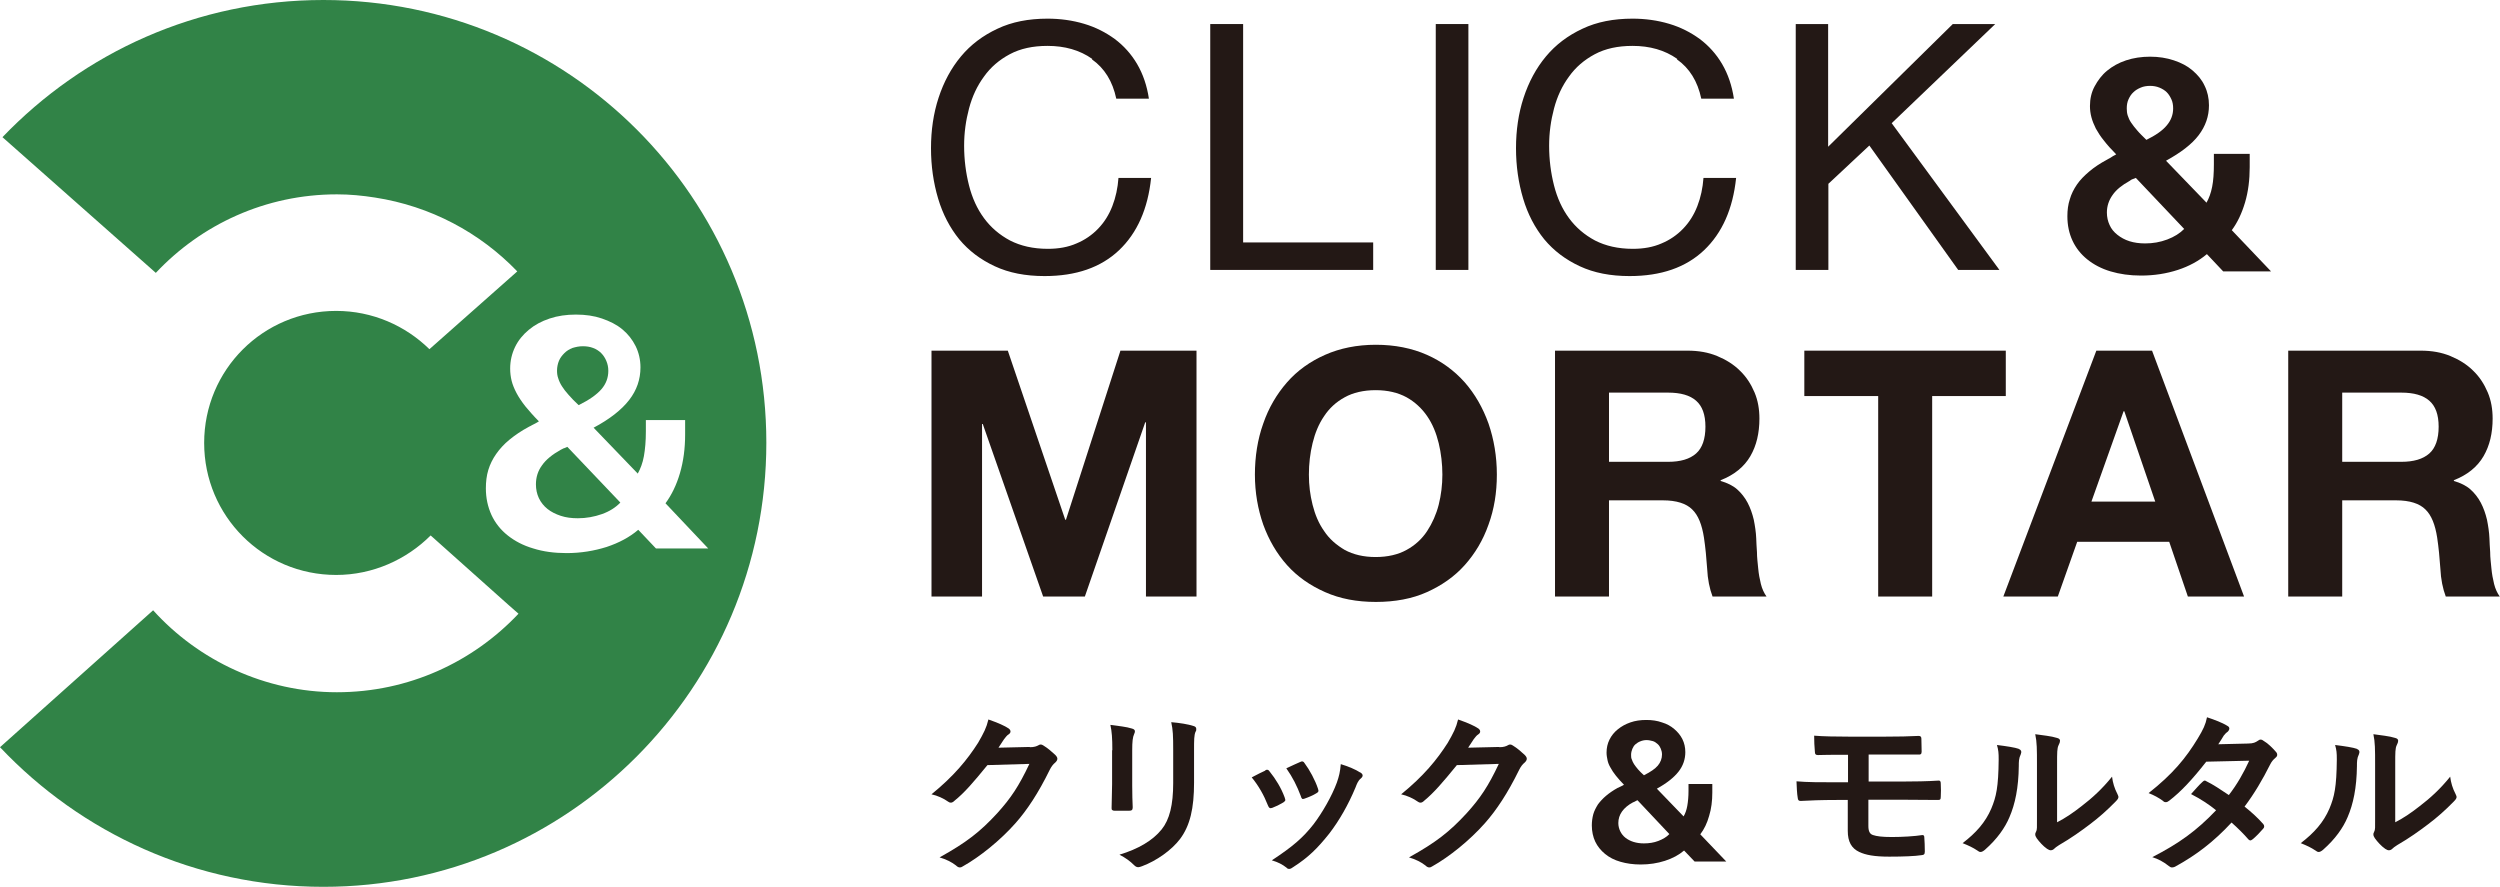 <?xml version="1.0" encoding="UTF-8"?>
<svg id="_レイヤー_2" data-name="レイヤー 2" xmlns="http://www.w3.org/2000/svg" viewBox="0 0 101.88 36.15">
  <defs>
    <style>
      .cls-1 {
        fill: #318347;
      }

      .cls-2 {
        fill: #231815;
      }
    </style>
  </defs>
  <g id="_レイヤー_1-2" data-name="レイヤー 1">
    <g>
      <g>
        <path class="cls-1" d="m22.99,18.26c-.06.03-.1.05-.14.07-.34.19-.6.4-.76.63-.17.23-.25.49-.25.78,0,.2.04.39.12.56.08.17.2.32.35.44.15.12.33.21.54.28.21.07.44.1.7.1.34,0,.67-.06.98-.17s.56-.27.75-.47l-2.16-2.27s-.08.03-.14.06Z"/>
        <path class="cls-1" d="m22.9,15.74c.07.11.16.23.27.35.11.13.25.27.41.42.43-.21.74-.43.93-.65.19-.22.28-.47.28-.75,0-.15-.03-.28-.08-.4-.05-.12-.12-.23-.21-.32-.09-.09-.2-.16-.33-.21-.13-.05-.27-.07-.42-.07s-.29.03-.42.07c-.13.05-.24.12-.33.21-.09.09-.17.19-.22.31-.05.12-.08.26-.08.4,0,.11.01.21.05.32.03.1.08.21.15.32Z"/>
        <path class="cls-1" d="m13.18,0C8.03,0,3.41,2.14.1,5.59l6.25,5.53c1.85-1.97,4.47-3.2,7.38-3.2.53,0,1.04.05,1.55.13,2.27.35,4.28,1.43,5.8,3.01l-3.58,3.17c-.98-.96-2.32-1.56-3.8-1.56-2.98,0-5.38,2.4-5.38,5.38s2.4,5.38,5.38,5.38c1.5,0,2.87-.63,3.85-1.61l3.17,2.83.41.36c-1.86,1.97-4.48,3.2-7.4,3.2s-5.64-1.29-7.49-3.34L0,30.45c3.31,3.5,7.98,5.69,13.18,5.69,9.97,0,18.05-8.12,18.05-18.1S23.16,0,13.18,0Zm12.83,21.59c-.35.3-.78.53-1.29.7-.51.16-1.05.25-1.63.25-.5,0-.95-.06-1.36-.19-.41-.12-.75-.3-1.04-.53-.29-.23-.51-.51-.66-.83-.15-.33-.23-.69-.23-1.09,0-.27.03-.52.1-.75.07-.23.18-.45.32-.65.14-.2.32-.4.54-.58s.48-.36.78-.52c0,0,.03-.02.08-.04.04-.02.08-.05.13-.07s.09-.05.13-.07c.04-.02.07-.04.08-.05-.22-.22-.4-.43-.55-.61-.15-.19-.27-.37-.36-.54-.09-.17-.16-.34-.2-.5-.04-.16-.06-.33-.06-.5,0-.32.07-.61.2-.88.13-.27.32-.5.56-.7.24-.2.52-.35.85-.46s.68-.16,1.07-.16.74.05,1.06.16c.32.11.6.25.83.44.23.19.41.42.54.68.13.26.2.56.2.87,0,.49-.15.93-.46,1.33s-.79.78-1.45,1.13l1.8,1.87c.11-.2.2-.43.25-.71.05-.28.08-.61.08-1.01v-.46h1.6v.59c0,.57-.07,1.09-.21,1.57-.14.48-.34.89-.59,1.23l1.74,1.84h-2.13l-.72-.76Z"/>
      </g>
      <g>
        <g>
          <path class="cls-2" d="m41.07,14.29l2.34,6.89h.03l2.22-6.89h3.1v10.02h-2.06v-7.1h-.03l-2.46,7.1h-1.7l-2.46-7.03h-.03v7.03h-2.06v-10.02h3.1Z"/>
          <path class="cls-2" d="m51.48,17.26c.22-.64.55-1.2.97-1.68.42-.48.94-.85,1.55-1.12.61-.27,1.3-.41,2.07-.41s1.47.14,2.08.41c.61.27,1.12.65,1.54,1.12.42.48.74,1.04.97,1.68.22.64.34,1.34.34,2.08s-.11,1.41-.34,2.04c-.22.63-.55,1.18-.97,1.65s-.94.83-1.54,1.1-1.3.4-2.08.4-1.46-.13-2.07-.4c-.61-.27-1.13-.63-1.55-1.1s-.74-1.02-.97-1.65c-.22-.63-.34-1.31-.34-2.04s.11-1.44.34-2.08Zm2.01,3.31c.1.4.25.76.47,1.07.21.32.5.57.84.77.35.19.77.29,1.26.29s.92-.1,1.26-.29c.35-.19.63-.45.84-.77.21-.32.37-.68.47-1.07.1-.4.15-.81.15-1.23s-.05-.87-.15-1.28c-.1-.41-.25-.78-.47-1.1-.22-.32-.5-.58-.84-.77-.35-.19-.77-.29-1.26-.29s-.92.1-1.26.29c-.35.19-.63.45-.84.77-.22.32-.37.69-.47,1.1-.1.41-.15.84-.15,1.28s.05.83.15,1.23Z"/>
          <path class="cls-2" d="m68.77,14.29c.45,0,.85.07,1.21.22s.67.34.93.6c.26.25.45.55.59.88s.2.69.2,1.07c0,.59-.12,1.1-.37,1.53s-.65.76-1.21.98v.03c.27.08.5.19.67.34s.32.34.43.55.19.44.25.69c.05.25.09.51.1.76,0,.16.02.35.03.56,0,.22.03.44.05.66s.06.44.11.64c.05.2.13.37.23.51h-2.2c-.12-.32-.2-.7-.22-1.14-.03-.44-.07-.86-.13-1.26-.08-.52-.23-.91-.48-1.15-.24-.24-.64-.37-1.19-.37h-2.2v3.92h-2.2v-10.02h5.4Zm-.79,4.53c.5,0,.88-.11,1.14-.34.25-.22.38-.59.38-1.09s-.13-.84-.38-1.06c-.25-.22-.63-.33-1.14-.33h-2.41v2.82h2.41Z"/>
          <path class="cls-2" d="m73.53,16.14v-1.85h8.21v1.85h-3v8.17h-2.2v-8.17h-3Z"/>
          <path class="cls-2" d="m87.7,14.29l3.75,10.02h-2.29l-.76-2.23h-3.75l-.79,2.23h-2.22l3.79-10.02h2.26Zm.13,6.15l-1.26-3.68h-.03l-1.31,3.68h2.6Z"/>
          <path class="cls-2" d="m98.65,14.29c.45,0,.85.07,1.21.22s.67.34.93.6c.26.25.45.55.59.88s.2.69.2,1.07c0,.59-.12,1.1-.37,1.53s-.65.76-1.21.98v.03c.27.08.5.19.67.34s.32.34.43.55.19.44.25.69c.05.25.09.51.1.76,0,.16.02.35.03.56,0,.22.03.44.05.66s.06.44.11.64c.05.2.13.37.23.51h-2.2c-.12-.32-.2-.7-.22-1.14-.03-.44-.07-.86-.13-1.26-.08-.52-.23-.91-.48-1.15-.24-.24-.64-.37-1.19-.37h-2.2v3.92h-2.2v-10.02h5.4Zm-.79,4.53c.5,0,.88-.11,1.14-.34.25-.22.38-.59.38-1.09s-.13-.84-.38-1.06c-.25-.22-.63-.33-1.14-.33h-2.41v2.82h2.41Z"/>
        </g>
        <g>
          <g>
            <path class="cls-2" d="m44.51,2.4c-.51-.36-1.12-.53-1.82-.53-.6,0-1.11.11-1.54.34s-.78.53-1.05.91c-.28.38-.48.81-.61,1.3-.13.49-.2.99-.2,1.52,0,.57.07,1.11.2,1.62.13.51.33.95.61,1.33.28.38.63.68,1.06.91.43.22.94.34,1.54.34.44,0,.83-.07,1.17-.22.34-.14.64-.35.88-.6.25-.26.44-.56.58-.92.14-.36.22-.74.25-1.15h1.33c-.13,1.26-.57,2.25-1.31,2.95-.74.7-1.75,1.05-3.03,1.05-.78,0-1.45-.13-2.03-.4s-1.06-.63-1.45-1.1c-.38-.47-.67-1.02-.86-1.66-.19-.64-.29-1.32-.29-2.05s.1-1.42.31-2.06c.21-.64.51-1.2.91-1.68.4-.48.89-.85,1.49-1.13.59-.28,1.27-.41,2.04-.41.52,0,1.02.07,1.49.21.47.14.88.35,1.25.62.36.27.67.61.91,1.02.24.41.4.88.48,1.41h-1.33c-.15-.71-.48-1.24-.99-1.6Z"/>
            <path class="cls-2" d="m50.66.98v8.9h5.3v1.12h-6.64V.98h1.33Z"/>
            <path class="cls-2" d="m59.84.98v10.02h-1.33V.98h1.33Z"/>
            <path class="cls-2" d="m68.35,2.4c-.51-.36-1.12-.53-1.82-.53-.6,0-1.11.11-1.54.34s-.78.53-1.05.91c-.28.38-.48.81-.61,1.3-.13.49-.2.99-.2,1.52,0,.57.07,1.11.2,1.62.13.51.33.95.61,1.33.28.38.63.68,1.06.91.43.22.94.34,1.54.34.44,0,.83-.07,1.17-.22.34-.14.64-.35.88-.6.25-.26.44-.56.58-.92.14-.36.22-.74.25-1.15h1.33c-.13,1.26-.57,2.25-1.31,2.95-.74.7-1.75,1.05-3.03,1.05-.78,0-1.45-.13-2.03-.4s-1.06-.63-1.45-1.1c-.38-.47-.67-1.02-.86-1.66-.19-.64-.29-1.32-.29-2.05s.1-1.42.31-2.06c.21-.64.51-1.2.91-1.68.4-.48.89-.85,1.49-1.13.59-.28,1.27-.41,2.04-.41.52,0,1.02.07,1.49.21.47.14.88.35,1.25.62.36.27.67.61.91,1.02.24.41.4.88.48,1.41h-1.33c-.15-.71-.48-1.24-.99-1.6Z"/>
            <path class="cls-2" d="m74.5.98v5l5.08-5h1.73l-4.22,4.04,4.39,5.98h-1.68l-3.62-5.07-1.67,1.56v3.51h-1.33V.98h1.33Z"/>
          </g>
          <path class="cls-2" d="m89.93,10.36c-.32.27-.72.49-1.18.64-.46.15-.96.23-1.5.23-.46,0-.87-.06-1.24-.17-.37-.11-.69-.28-.95-.49s-.46-.46-.6-.76-.21-.63-.21-1c0-.25.03-.48.1-.69.06-.21.16-.41.29-.6.13-.19.3-.36.5-.53s.44-.33.72-.48c0,0,.03-.02.07-.04.04-.02.08-.04.12-.07s.08-.05.12-.07c.04-.02.06-.03.07-.04-.2-.2-.37-.39-.5-.56-.14-.17-.24-.33-.33-.49-.08-.16-.14-.31-.18-.46s-.06-.3-.06-.46c0-.29.06-.56.19-.8s.29-.46.51-.64.47-.32.77-.42.63-.15.98-.15.67.05.97.15c.3.1.55.23.76.41s.38.38.49.62c.12.24.18.51.18.8,0,.45-.14.85-.42,1.22s-.73.71-1.33,1.04l1.65,1.71c.1-.18.18-.39.23-.65.05-.25.07-.56.07-.92v-.42h1.46v.54c0,.52-.06,1-.19,1.44-.13.44-.31.82-.54,1.13l1.6,1.68h-1.95l-.66-.7Zm-3.14-2.99c-.31.17-.55.36-.7.58-.15.21-.23.45-.23.71,0,.19.04.36.11.51.07.16.18.29.32.4s.3.2.49.26c.19.06.4.09.64.09.31,0,.61-.05.9-.16s.51-.25.69-.43l-1.97-2.08s-.07.03-.13.05-.09.05-.12.07Zm.66-1.66c.39-.19.68-.39.85-.6.17-.2.26-.43.26-.69,0-.14-.02-.26-.07-.37s-.11-.21-.19-.29-.18-.14-.3-.19-.25-.07-.38-.07-.27.02-.38.07c-.12.05-.22.11-.3.19-.09.08-.15.18-.2.29s-.07.23-.07.37c0,.1.01.2.04.29.03.09.07.19.14.29s.15.21.25.32c.1.12.23.24.37.38Z"/>
        </g>
        <g>
          <g>
            <path class="cls-2" d="m41.97,30.45c.18,0,.28-.04.35-.08.03-.02.06-.03.09-.03s.07.01.11.04c.18.11.34.25.48.38.06.06.09.11.09.16,0,.06-.04.11-.08.15-.1.08-.17.18-.23.3-.47.96-.93,1.65-1.4,2.18-.61.69-1.45,1.37-2.15,1.76-.04.03-.08.04-.11.04-.06,0-.11-.03-.16-.08-.18-.14-.4-.25-.67-.33,1.1-.61,1.66-1.05,2.35-1.8.56-.62.88-1.1,1.31-2.01l-1.71.05c-.58.71-.93,1.12-1.34,1.45-.05.05-.1.08-.15.08-.04,0-.07-.01-.11-.04-.18-.13-.44-.25-.68-.3.92-.75,1.46-1.41,1.9-2.1.23-.4.34-.61.42-.95.4.14.67.26.83.37.05.04.07.08.07.12s-.02.08-.08.12c-.07.04-.12.12-.18.19-.08.12-.15.23-.23.35l1.27-.03Z"/>
            <path class="cls-2" d="m45.33,30.57c0-.49-.02-.76-.08-1.03.3.04.67.08.88.15.08.02.12.06.12.11,0,.04-.01.07-.03.11-.06.13-.08.31-.08.67v1.43c0,.37.01.64.02.89,0,.11-.04.14-.16.14h-.57c-.1,0-.14-.04-.13-.12,0-.25.02-.66.02-.96v-1.38Zm3.33,1.32c0,1.05-.16,1.75-.57,2.3-.35.46-.96.89-1.55,1.11-.06.02-.11.04-.15.04-.06,0-.11-.02-.17-.08-.17-.17-.35-.3-.6-.43.76-.23,1.35-.57,1.72-1.03.32-.4.47-.99.47-1.89v-1.33c0-.61-.01-.83-.08-1.15.34.03.68.08.92.16.07.02.1.06.1.12,0,.04,0,.08-.03.11-.06.15-.06.33-.06.77v1.31Z"/>
            <path class="cls-2" d="m51.56,31.39c.08-.04.13-.03.18.05.25.31.47.67.61,1.05.01.05.03.08.03.11,0,.04-.03.06-.08.1-.17.1-.29.16-.45.22-.1.04-.14,0-.18-.1-.16-.41-.38-.8-.66-1.14.24-.13.41-.21.56-.28Zm3.88.09c.06.04.09.08.09.12s-.02.08-.08.13c-.11.09-.16.23-.21.36-.3.72-.67,1.36-1.07,1.88-.47.59-.85.97-1.46,1.36-.06.04-.11.08-.17.08-.04,0-.08-.01-.11-.05-.18-.14-.34-.22-.6-.3.85-.56,1.27-.92,1.7-1.47.35-.46.75-1.15.95-1.7.09-.26.13-.42.16-.75.3.09.61.22.79.34Zm-2.45-.43c.08-.04.13-.03.18.06.19.25.43.69.54,1.03.04.11.02.14-.07.19-.13.08-.29.15-.49.22-.08.03-.11,0-.14-.11-.16-.42-.33-.76-.59-1.13.28-.13.45-.21.57-.26Z"/>
            <path class="cls-2" d="m61.1,30.45c.18,0,.28-.04.35-.08.03-.02.06-.03.09-.03s.07.01.11.04c.18.11.34.25.48.38.06.06.09.11.09.16,0,.06-.04.11-.08.15-.1.08-.17.18-.23.3-.47.96-.93,1.65-1.4,2.18-.61.69-1.45,1.37-2.15,1.76-.04.03-.08.04-.11.04-.06,0-.11-.03-.16-.08-.18-.14-.4-.25-.67-.33,1.1-.61,1.66-1.05,2.35-1.8.56-.62.88-1.1,1.31-2.01l-1.71.05c-.58.71-.93,1.12-1.33,1.45-.05.05-.1.08-.15.08-.04,0-.07-.01-.11-.04-.18-.13-.44-.25-.68-.3.92-.75,1.46-1.41,1.9-2.1.23-.4.34-.61.42-.95.4.14.67.26.83.37.05.04.07.08.07.12s-.02.08-.08.12c-.07.04-.12.12-.18.19-.08.12-.15.23-.23.35l1.27-.03Z"/>
          </g>
          <g>
            <path class="cls-2" d="m76.15,31.85h1.31c.53,0,1.1-.01,1.55-.04.06,0,.08.04.08.13.01.17.01.36,0,.53,0,.12-.03.13-.13.13-.49,0-1.04-.01-1.5-.01h-1.32v1.07c0,.22.06.33.19.37.15.05.36.08.77.08s.93-.03,1.24-.08c.06,0,.08.03.08.11.01.13.02.34.02.56,0,.12-.04.14-.14.15-.25.04-.74.06-1.31.06-.62,0-.96-.07-1.22-.19-.32-.15-.47-.42-.47-.86v-1.26h-.45c-.62,0-1.14.02-1.47.04-.09,0-.11-.04-.12-.13-.03-.16-.04-.44-.05-.67.43.04.99.04,1.65.04h.45v-1.12c-.68,0-.98,0-1.23.01-.09,0-.12-.04-.12-.13-.02-.21-.03-.44-.03-.66.34.03.9.04,1.44.04h1.43c.56,0,1.01-.01,1.39-.03.08,0,.11.04.11.12,0,.17.01.35.01.52,0,.1-.04.13-.15.12-.42,0-.9,0-1.36,0h-.65v1.12Z"/>
            <path class="cls-2" d="m82.26,30.52c.12.04.13.12.09.22-.08.16-.08.31-.08.48-.01.88-.15,1.55-.38,2.08-.18.43-.5.89-1,1.33-.07.06-.13.09-.18.09-.04,0-.08-.02-.13-.06-.18-.12-.35-.2-.6-.3.55-.42.93-.85,1.17-1.41.2-.48.29-.87.3-2,0-.27-.01-.38-.07-.59.4.05.73.1.9.16Zm1.57,2.99c.35-.18.67-.4,1-.66.42-.32.84-.7,1.24-1.2.03.25.1.48.22.71.02.05.04.08.04.12,0,.05-.03.1-.11.18-.35.36-.68.65-1.05.93-.37.28-.76.56-1.26.85-.13.08-.14.1-.2.15-.04.04-.09.06-.14.06-.04,0-.09-.02-.15-.06-.16-.11-.32-.29-.42-.43-.04-.06-.06-.11-.06-.15,0-.04,0-.06.03-.11.05-.09.04-.18.04-.54v-2.21c0-.61,0-.9-.07-1.23.28.04.67.08.88.15.09.02.13.06.13.12,0,.04-.02.11-.06.18-.06.13-.06.28-.06.78v2.36Z"/>
            <path class="cls-2" d="m91.62,30.3c.21,0,.3-.05.39-.11.05-.04.08-.05.12-.05s.08.02.13.06c.16.09.35.28.48.43.04.04.06.08.06.13s-.02.08-.08.13c-.07.06-.14.13-.21.27-.3.6-.64,1.18-1.04,1.71.29.23.56.48.76.71.03.03.04.06.04.1,0,.03-.01.06-.04.09-.1.12-.32.35-.44.44-.03.02-.06.04-.08.04-.02,0-.05-.01-.08-.04-.17-.2-.45-.48-.69-.69-.72.78-1.45,1.33-2.25,1.77-.06.04-.12.06-.18.06-.04,0-.08-.02-.13-.06-.23-.18-.42-.28-.67-.36,1.09-.56,1.8-1.07,2.6-1.91-.27-.22-.59-.44-1.02-.66.16-.17.3-.35.47-.5.03-.03.06-.05.09-.05.02,0,.04.01.07.03.25.12.57.33.91.56.34-.44.6-.9.83-1.4l-1.75.04c-.58.74-1.04,1.23-1.51,1.59-.05.04-.09.06-.14.06-.04,0-.08-.01-.11-.05-.18-.13-.36-.23-.59-.32.99-.78,1.52-1.43,2-2.22.23-.38.32-.57.38-.87.24.08.61.21.83.35.06.03.08.07.08.11,0,.05-.04.11-.08.14-.06.04-.11.1-.15.15-.06.1-.1.17-.22.35l1.24-.03Z"/>
            <path class="cls-2" d="m96.04,30.52c.12.04.13.12.09.22-.08.16-.08.31-.08.48-.01.88-.15,1.55-.38,2.08-.18.43-.5.89-1,1.33-.07.06-.13.09-.18.09-.04,0-.08-.02-.13-.06-.18-.12-.35-.2-.6-.3.55-.42.93-.85,1.17-1.41.2-.48.29-.87.3-2,0-.27-.01-.38-.07-.59.4.05.73.1.9.16Zm1.57,2.99c.35-.18.67-.4,1-.66.42-.32.84-.7,1.24-1.2.03.25.1.48.22.71.02.05.04.08.04.12,0,.05-.03.1-.11.18-.35.36-.68.65-1.05.93-.37.28-.76.56-1.26.85-.13.08-.14.1-.2.15-.04.04-.09.06-.14.06-.04,0-.09-.02-.15-.06-.16-.11-.32-.29-.42-.43-.04-.06-.06-.11-.06-.15,0-.04,0-.06.03-.11.05-.09.04-.18.04-.54v-2.21c0-.61,0-.9-.07-1.23.28.04.67.08.88.15.09.02.13.06.13.12,0,.04-.02.11-.06.18-.06.13-.06.28-.06.78v2.36Z"/>
          </g>
          <path class="cls-2" d="m68.63,34.66c-.21.18-.47.32-.78.42-.31.1-.64.15-.99.15-.3,0-.58-.04-.82-.11-.25-.07-.46-.18-.63-.32s-.31-.31-.4-.5-.14-.42-.14-.66c0-.16.02-.31.06-.46.04-.14.11-.27.19-.4.09-.12.2-.24.33-.35s.29-.22.47-.32c0,0,.02-.01.05-.02.02-.01.05-.03.08-.04s.05-.03.08-.04c.02-.01.04-.02.05-.03-.13-.13-.24-.26-.33-.37-.09-.11-.16-.22-.22-.33-.06-.1-.1-.2-.12-.3s-.04-.2-.04-.31c0-.19.04-.37.12-.53s.19-.3.34-.42.31-.21.51-.28.41-.1.65-.1.44.03.64.1c.2.06.36.15.5.27s.25.25.33.41c.08.16.12.34.12.53,0,.29-.09.56-.28.8s-.48.47-.88.69l1.09,1.13c.07-.12.12-.26.15-.43.03-.17.05-.37.05-.61v-.28h.97v.35c0,.34-.04.66-.13.95-.08.29-.2.54-.36.75l1.06,1.11h-1.29l-.44-.46Zm-2.07-1.97c-.21.11-.36.24-.46.38-.1.14-.15.3-.15.47,0,.12.03.24.08.34.05.1.12.19.21.26s.2.13.33.17c.13.04.27.06.42.06.21,0,.41-.03.59-.1s.34-.16.45-.28l-1.3-1.38s-.05.02-.08.04-.06.03-.08.04Zm.44-1.1c.26-.13.45-.26.56-.39.11-.13.17-.29.17-.45,0-.09-.02-.17-.05-.24s-.07-.14-.13-.19-.12-.1-.2-.12-.16-.04-.25-.04-.18.02-.25.05c-.08.03-.14.07-.2.12-.06.05-.1.12-.13.19s-.05.16-.05.24c0,.07,0,.13.03.19.02.06.05.13.09.19s.1.14.16.21c.07.08.15.16.25.25Z"/>
        </g>
      </g>
    </g>
  </g>
</svg>